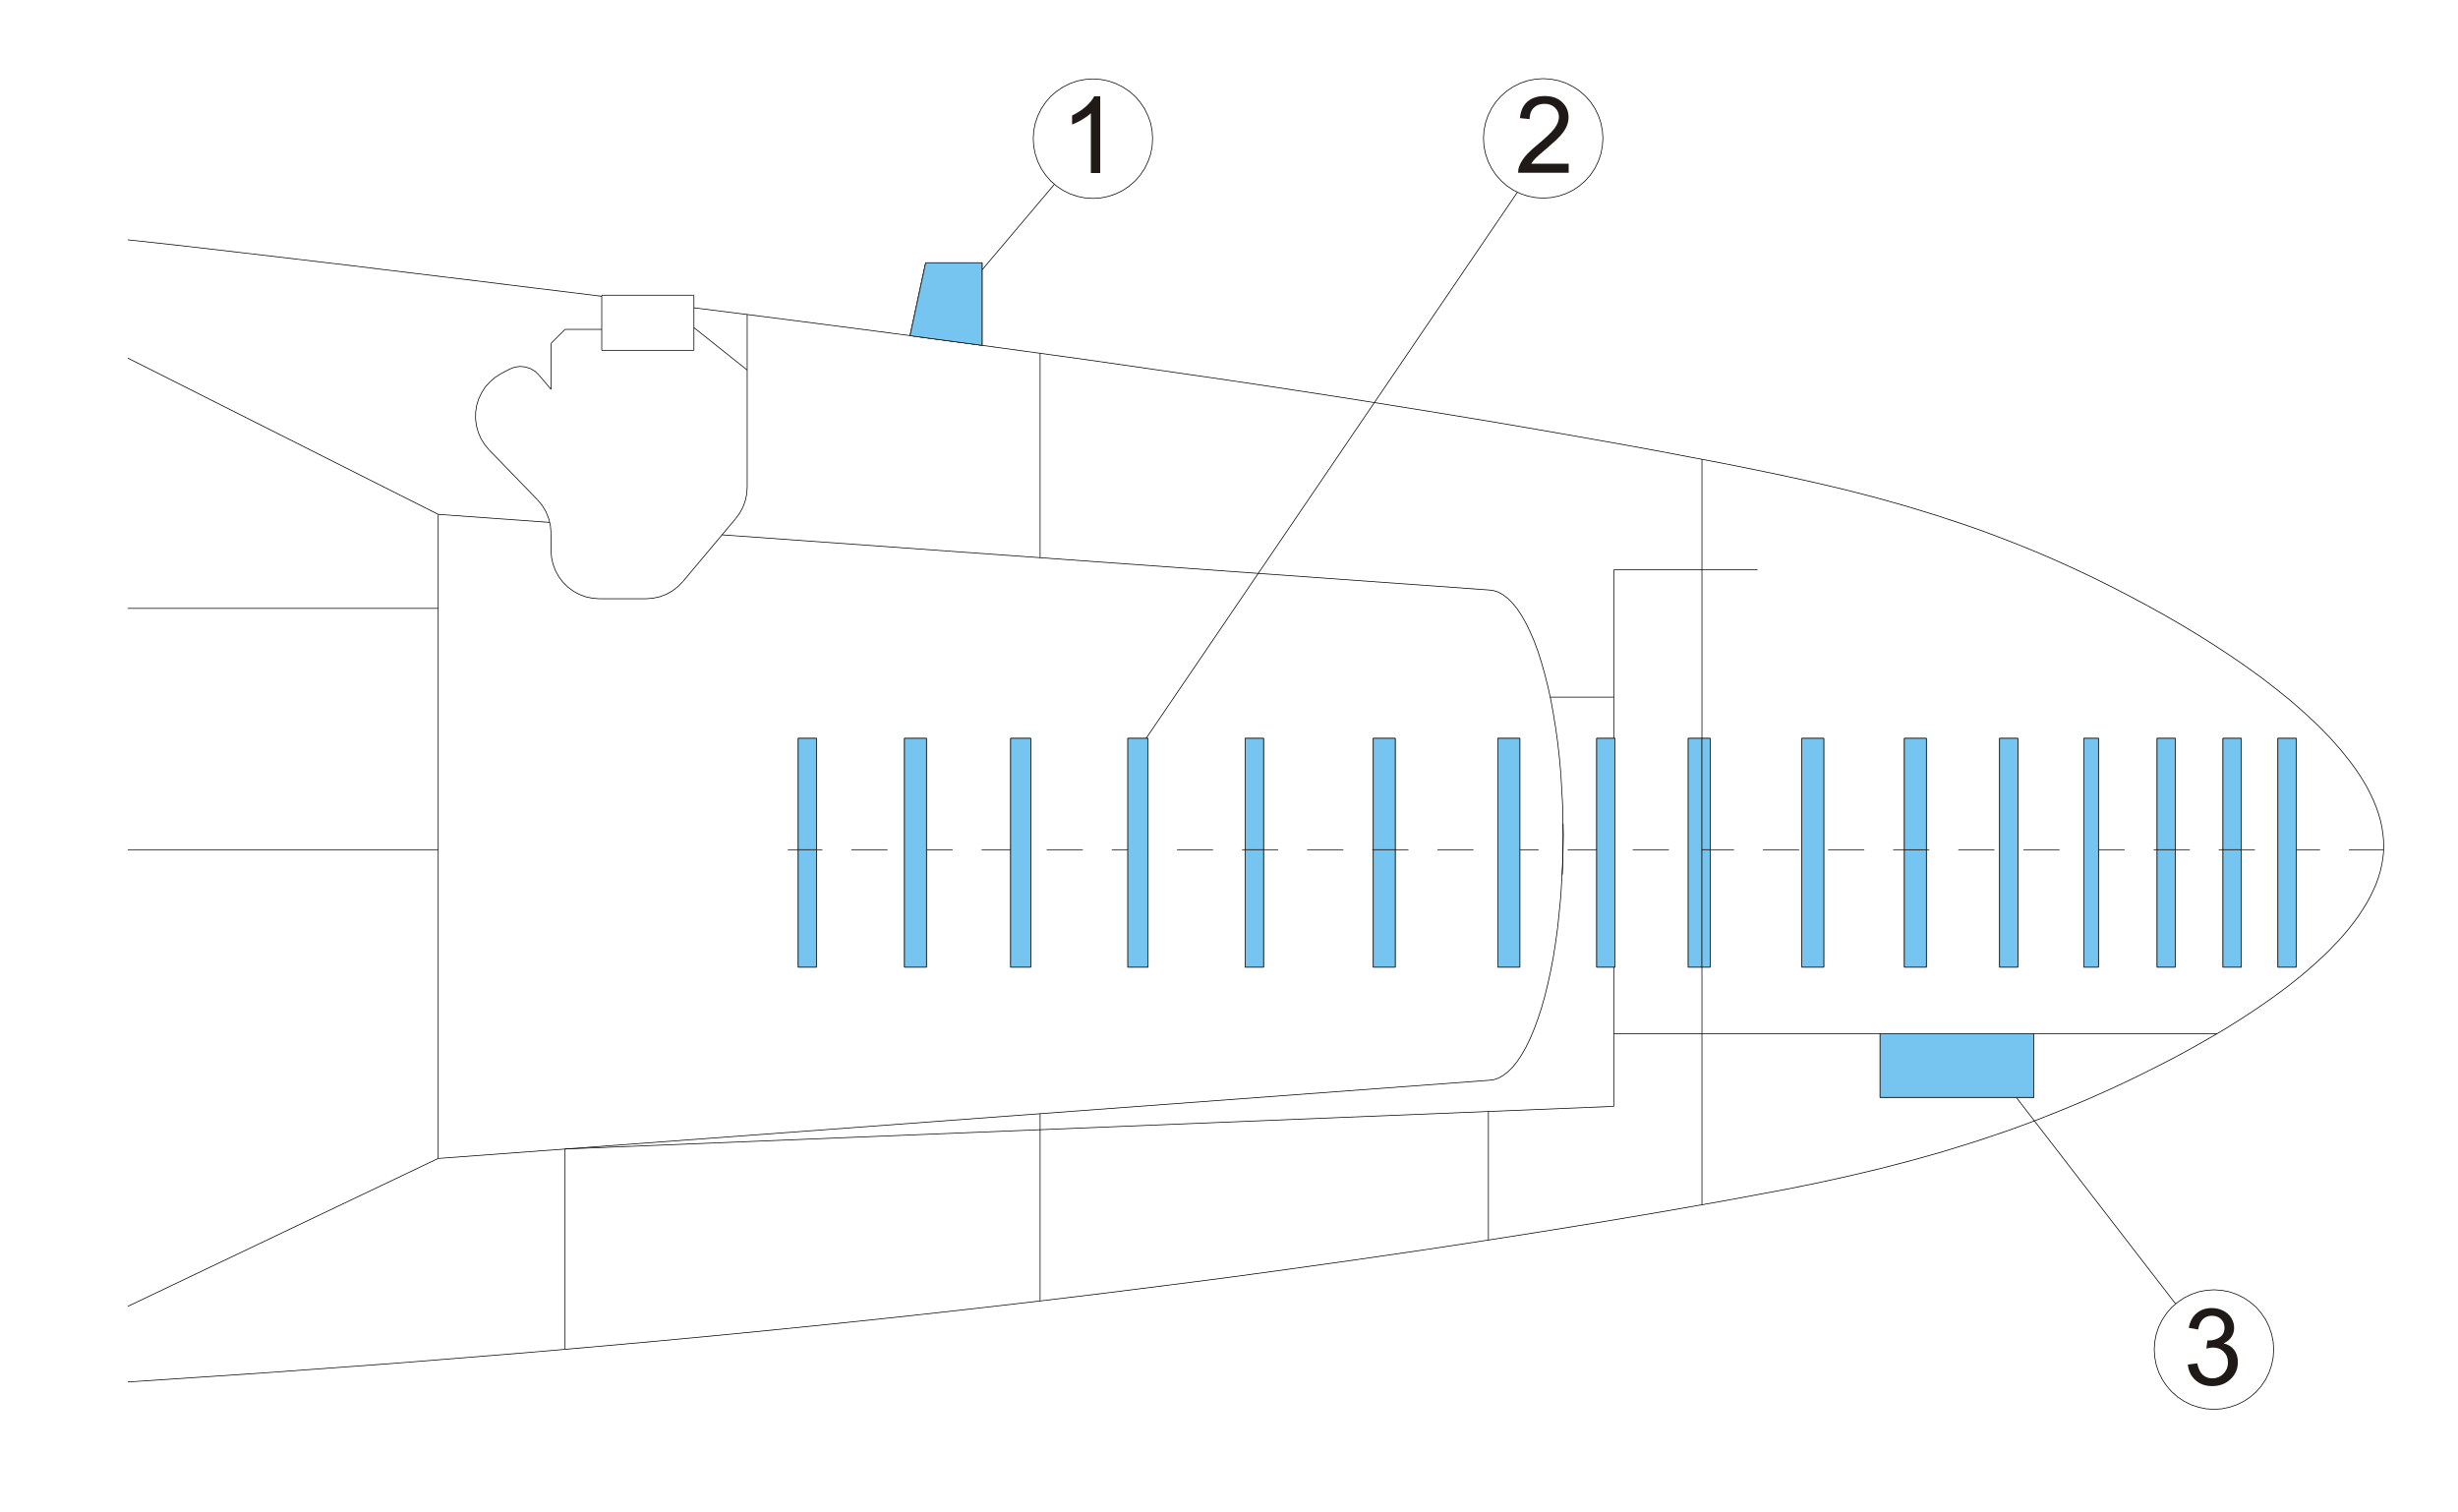 <?xml version="1.0" encoding="UTF-8"?>
<!DOCTYPE svg PUBLIC "-//W3C//DTD SVG 1.1//EN" "http://www.w3.org/Graphics/SVG/1.1/DTD/svg11.dtd">
<!-- Creator: CorelDRAW -->
<svg xmlns="http://www.w3.org/2000/svg" xml:space="preserve" width="260mm" height="160mm" style="shape-rendering:geometricPrecision; text-rendering:geometricPrecision; image-rendering:optimizeQuality; fill-rule:evenodd; clip-rule:evenodd"
viewBox="0 0 260 160"
 xmlns:xlink="http://www.w3.org/1999/xlink">
 <defs>
  <style type="text/css">
   <![CDATA[
    .str1 {stroke:#1F1A17;stroke-width:0.076}
    .str0 {stroke:black;stroke-width:0.076}
    .fil0 {fill:none}
    .fil2 {fill:#75C5F0}
    .fil1 {fill:#1F1A17;fill-rule:nonzero}
   ]]>
  </style>
 </defs>
 <g id="Слой_x0020_1">
  <line class="fil0 str0" x1="13.516" y1="37.882" x2="46.354" y2= "54.414" />
  <line class="fil0 str0" x1="13.516" y1="138.199" x2="46.354" y2= "122.549" />
  <line class="fil0 str0" x1="180.027" y1="48.593" x2="180.027" y2= "127.449" />
  <line class="fil0 str0" x1="13.516" y1="89.888" x2="46.354" y2= "89.888" />
  <line class="fil0 str0" x1="83.327" y1="89.888" x2="86.992" y2= "89.888" />
  <line class="fil0 str0" x1="90.049" y1="89.888" x2="93.881" y2= "89.888" />
  <line class="fil0 str0" x1="96.938" y1="89.888" x2="100.77" y2= "89.888" />
  <line class="fil0 str0" x1="103.827" y1="89.888" x2="107.649" y2= "89.888" />
  <line class="fil0 str0" x1="110.716" y1="89.888" x2="114.538" y2= "89.888" />
  <line class="fil0 str0" x1="117.605" y1="89.888" x2="121.427" y2= "89.888" />
  <line class="fil0 str0" x1="124.494" y1="89.888" x2="128.316" y2= "89.888" />
  <line class="fil0 str0" x1="131.373" y1="89.888" x2="135.205" y2= "89.888" />
  <line class="fil0 str0" x1="138.262" y1="89.888" x2="142.094" y2= "89.888" />
  <line class="fil0 str0" x1="145.151" y1="89.888" x2="148.983" y2= "89.888" />
  <line class="fil0 str0" x1="152.04" y1="89.888" x2="155.862" y2= "89.888" />
  <line class="fil0 str0" x1="158.929" y1="89.888" x2="162.751" y2= "89.888" />
  <line class="fil0 str0" x1="165.818" y1="89.888" x2="169.64" y2= "89.888" />
  <line class="fil0 str0" x1="172.707" y1="89.888" x2="176.529" y2= "89.888" />
  <line class="fil0 str0" x1="179.586" y1="89.888" x2="183.418" y2= "89.888" />
  <line class="fil0 str0" x1="186.475" y1="89.888" x2="190.307" y2= "89.888" />
  <line class="fil0 str0" x1="193.364" y1="89.888" x2="197.196" y2= "89.888" />
  <line class="fil0 str0" x1="200.253" y1="89.888" x2="204.075" y2= "89.888" />
  <line class="fil0 str0" x1="207.142" y1="89.888" x2="210.964" y2= "89.888" />
  <line class="fil0 str0" x1="214.031" y1="89.888" x2="217.853" y2= "89.888" />
  <line class="fil0 str0" x1="220.92" y1="89.888" x2="224.742" y2= "89.888" />
  <line class="fil0 str0" x1="227.799" y1="89.888" x2="231.631" y2= "89.888" />
  <line class="fil0 str0" x1="234.688" y1="89.888" x2="238.52" y2= "89.888" />
  <line class="fil0 str0" x1="241.577" y1="89.888" x2="245.409" y2= "89.888" />
  <line class="fil0 str0" x1="248.466" y1="89.888" x2="252.131" y2= "89.888" />
  <line class="fil0 str0" x1="110.02" y1="37.373" x2="110.02" y2= "59" />
  <line class="fil0 str0" x1="110.02" y1="117.816" x2="110.02" y2= "137.63" />
  <line class="fil0 str0" x1="59.769" y1="121.549" x2="59.769" y2= "142.745" />
  <line class="fil0 str0" x1="46.354" y1="122.549" x2="46.354" y2= "54.414" />
  <polyline class="fil0 str0" points="13.516,25.369 19.396,26.015 25.314,26.701 31.312,27.407 34.359,27.769 37.426,28.132 40.543,28.514 43.698,28.896 46.903,29.288 50.166,29.68 53.468,30.092 56.819,30.503 60.21,30.915 63.65,31.346 "/>
  <polyline class="fil0 str0" points="73.4,32.561 80.22,33.423 87.148,34.315 94.155,35.227 101.24,36.177 108.364,37.147 115.528,38.137 129.893,40.215 137.057,41.292 144.191,42.4 151.276,43.536 158.292,44.693 165.23,45.888 172.07,47.103 175.441,47.721 178.792,48.358 182.105,48.985 185.387,49.642 188.65,50.318 191.894,51.033 195.138,51.797 198.372,52.63 201.625,53.542 204.888,54.541 208.171,55.629 209.827,56.217 211.493,56.844 213.169,57.491 214.844,58.167 216.54,58.882 218.245,59.637 219.969,60.431 221.704,61.254 223.448,62.126 225.212,63.037 226.995,63.988 228.789,64.978 230.582,66.016 232.366,67.084 234.13,68.192 235.874,69.338 237.569,70.504 239.225,71.7 240.822,72.935 242.361,74.179 243.811,75.453 245.183,76.737 246.467,78.05 247.633,79.373 248.691,80.706 249.181,81.372 249.632,82.048 250.053,82.724 250.436,83.4 250.779,84.077 251.092,84.753 251.367,85.439 251.602,86.115 251.798,86.801 251.945,87.477 252.053,88.163 252.121,88.839 252.141,89.515 252.121,90.191 252.043,90.868 251.925,91.544 251.768,92.22 251.563,92.886 251.318,93.562 251.024,94.219 250.7,94.885 250.338,95.542 249.936,96.198 249.505,96.855 249.034,97.502 248.535,98.148 247.996,98.795 247.437,99.432 246.222,100.696 244.899,101.931 243.488,103.156 241.989,104.352 240.411,105.518 238.765,106.664 237.069,107.781 235.325,108.869 233.541,109.918 231.738,110.937 229.916,111.926 228.083,112.867 226.261,113.779 224.448,114.651 222.654,115.474 220.871,116.268 219.107,117.012 217.353,117.728 215.618,118.414 213.894,119.06 212.179,119.678 210.474,120.256 208.788,120.815 205.437,121.853 202.115,122.784 198.832,123.637 195.559,124.411 192.315,125.126 189.082,125.783 182.634,126.988 176.176,128.125 169.679,129.222 163.162,130.281 156.607,131.31 150.031,132.309 143.417,133.269 136.782,134.2 130.119,135.112 123.436,135.974 116.723,136.817 109.981,137.63 103.22,138.414 96.438,139.169 89.638,139.894 82.807,140.59 75.958,141.266 69.088,141.912 62.199,142.53 55.3,143.128 41.434,144.245 27.509,145.264 13.516,146.195 "/>
  <line class="fil0 str0" x1="46.354" y1="54.414" x2="58.152" y2= "55.266" />
  <line class="fil0 str0" x1="76.379" y1="56.58" x2="157.44" y2= "62.41" />
  <line class="fil0 str0" x1="46.354" y1="122.549" x2="157.44" y2= "114.288" />
  <line class="fil0 str0" x1="157.44" y1="117.581" x2="157.44" y2= "131.182" />
  <polyline class="fil0 str0" points="157.44,114.288 157.959,114.229 158.478,114.063 158.988,113.779 159.497,113.387 159.997,112.897 160.487,112.289 160.958,111.574 161.418,110.77 161.859,109.859 162.28,108.859 162.682,107.772 163.064,106.596 163.417,105.341 163.741,104.018 164.044,102.627 164.319,101.167 164.554,99.658 164.769,98.09 "/>
  <polyline class="fil0 str0" points="165.25,92.533 165.299,91.191 165.338,89.839 165.348,88.486 165.338,87.124 "/>
  <polyline class="fil0 str0" points="165.103,81.891 164.956,80.245 164.779,78.638 164.564,77.08 164.319,75.561 164.054,74.101 163.75,72.7 163.417,71.377 163.064,70.122 162.692,68.946 162.29,67.849 161.859,66.849 161.418,65.938 160.958,65.125 160.487,64.419 159.997,63.811 159.497,63.312 158.988,62.92 158.478,62.636 157.959,62.469 157.44,62.41 "/>
  <line class="fil0 str0" x1="170.698" y1="60.284" x2="170.698" y2= "81.891" />
  <line class="fil0 str0" x1="170.698" y1="87.124" x2="170.698" y2= "92.533" />
  <line class="fil0 str0" x1="170.698" y1="98.09" x2="170.698" y2= "117.042" />
  <line class="fil0 str0" x1="234.522" y1="109.349" x2="170.698" y2= "109.349" />
  <line class="fil0 str0" x1="170.698" y1="60.284" x2="185.907" y2= "60.284" />
  <line class="fil0 str0" x1="198.871" y1="109.349" x2="198.871" y2= "116.091" />
  <line class="fil0 str0" x1="198.871" y1="116.091" x2="215.138" y2= "116.091" />
  <line class="fil0 str0" x1="215.138" y1="116.091" x2="215.138" y2= "109.349" />
  <line class="fil0 str0" x1="163.976" y1="73.748" x2="170.698" y2= "73.748" />
  <line class="fil0 str0" x1="170.698" y1="117.042" x2="59.769" y2= "121.549" />
  <line class="fil0 str0" x1="13.516" y1="64.36" x2="46.354" y2= "64.36" />
  <line class="fil0 str0" x1="58.289" y1="56.413" x2="58.289" y2= "58.236" />
  <line class="fil0 str0" x1="63.385" y1="63.341" x2="68.334" y2= "63.341" />
  <polyline class="fil0 str0" points="58.289,58.236 58.338,58.961 58.495,59.666 58.75,60.352 59.093,60.989 59.534,61.577 60.043,62.087 60.631,62.528 61.268,62.88 61.954,63.135 62.66,63.282 63.385,63.341 "/>
  <line class="fil0 str0" x1="72.244" y1="61.509" x2="77.839" y2= "54.835" />
  <polyline class="fil0 str0" points="68.334,63.341 69.079,63.282 69.804,63.126 70.49,62.861 71.136,62.498 71.724,62.047 72.244,61.509 "/>
  <line class="fil0 str0" x1="79.035" y1="51.552" x2="79.035" y2= "33.267" />
  <polyline class="fil0 str0" points="77.839,54.835 78.26,54.257 78.594,53.63 78.839,52.954 78.986,52.258 79.035,51.552 "/>
  <line class="fil0 str0" x1="58.289" y1="41.194" x2="57.015" y2= "39.685" />
  <polyline class="fil0 str0" points="57.015,39.685 56.604,39.284 56.104,38.99 55.545,38.813 54.977,38.764 54.399,38.852 53.86,39.068 "/>
  <line class="fil0 str0" x1="53.86" y1="39.068" x2="52.998" y2= "39.529" />
  <polyline class="fil0 str0" points="52.998,39.529 52.38,39.92 51.831,40.391 51.342,40.93 50.95,41.537 50.636,42.194 50.42,42.89 50.313,43.605 50.303,44.33 50.401,45.055 50.597,45.751 50.881,46.417 51.273,47.035 51.734,47.593 "/>
  <line class="fil0 str0" x1="51.734" y1="47.593" x2="56.839" y2= "52.856" />
  <polyline class="fil0 str0" points="58.289,56.413 58.221,55.629 58.044,54.865 57.75,54.13 57.349,53.463 56.839,52.856 "/>
  <line class="fil0 str0" x1="63.65" y1="31.229" x2="63.65" y2= "37.059" />
  <line class="fil0 str0" x1="73.4" y1="37.059" x2="73.4" y2= "31.229" />
  <line class="fil0 str0" x1="73.4" y1="31.229" x2="63.65" y2= "31.229" />
  <line class="fil0 str0" x1="73.4" y1="34.658" x2="79.035" y2= "39.146" />
  <line class="fil0 str0" x1="63.65" y1="34.844" x2="59.769" y2= "34.844" />
  <line class="fil0 str0" x1="59.769" y1="34.844" x2="58.289" y2= "36.324" />
  <line class="fil0 str0" x1="58.289" y1="41.194" x2="58.289" y2= "36.324" />
  <line class="fil0 str0" x1="63.65" y1="37.059" x2="73.4" y2= "37.059" />
  <polyline class="fil0 str0" points="164.769,98.09 165.093,94.866 165.279,91.622 165.348,88.379 165.289,85.135 165.103,81.891 "/>
  <line class="fil0 str0" x1="84.434" y1="78.109" x2="86.374" y2= "78.109" />
  <line class="fil0 str0" x1="95.674" y1="78.109" x2="97.996" y2= "78.109" />
  <line class="fil0 str0" x1="106.904" y1="78.109" x2="109.031" y2= "78.109" />
  <line class="fil0 str0" x1="119.3" y1="78.109" x2="121.437" y2= "78.109" />
  <line class="fil0 str0" x1="131.706" y1="78.109" x2="133.656" y2= "78.109" />
  <line class="fil0 str0" x1="145.259" y1="78.109" x2="147.581" y2= "78.109" />
  <line class="fil0 str0" x1="158.429" y1="78.109" x2="160.762" y2= "78.109" />
  <line class="fil0 str0" x1="168.895" y1="78.109" x2="170.835" y2= "78.109" />
  <line class="fil0 str0" x1="178.577" y1="78.109" x2="180.899" y2= "78.109" />
  <line class="fil0 str0" x1="190.591" y1="78.109" x2="192.913" y2= "78.109" />
  <line class="fil0 str0" x1="201.439" y1="78.109" x2="203.761" y2= "78.109" />
  <line class="fil0 str0" x1="211.512" y1="78.109" x2="213.443" y2= "78.109" />
  <line class="fil0 str0" x1="220.42" y1="78.109" x2="221.968" y2= "78.109" />
  <line class="fil0 str0" x1="228.172" y1="78.109" x2="230.102" y2= "78.109" />
  <line class="fil0 str0" x1="235.139" y1="78.109" x2="237.079" y2= "78.109" />
  <line class="fil0 str0" x1="240.95" y1="78.109" x2="242.89" y2= "78.109" />
  <line class="fil0 str0" x1="84.434" y1="102.313" x2="86.374" y2= "102.313" />
  <line class="fil0 str0" x1="95.674" y1="102.313" x2="97.996" y2= "102.313" />
  <line class="fil0 str0" x1="106.904" y1="102.313" x2="109.031" y2= "102.313" />
  <line class="fil0 str0" x1="119.3" y1="102.313" x2="121.437" y2= "102.313" />
  <line class="fil0 str0" x1="131.706" y1="102.313" x2="133.656" y2= "102.313" />
  <line class="fil0 str0" x1="145.259" y1="102.313" x2="147.581" y2= "102.313" />
  <line class="fil0 str0" x1="158.429" y1="102.313" x2="160.762" y2= "102.313" />
  <line class="fil0 str0" x1="168.895" y1="102.313" x2="170.835" y2= "102.313" />
  <line class="fil0 str0" x1="178.577" y1="102.313" x2="180.899" y2= "102.313" />
  <line class="fil0 str0" x1="190.591" y1="102.313" x2="192.913" y2= "102.313" />
  <line class="fil0 str0" x1="201.439" y1="102.313" x2="203.761" y2= "102.313" />
  <line class="fil0 str0" x1="211.512" y1="102.313" x2="213.443" y2= "102.313" />
  <line class="fil0 str0" x1="220.42" y1="102.313" x2="221.968" y2= "102.313" />
  <line class="fil0 str0" x1="228.172" y1="102.313" x2="230.102" y2= "102.313" />
  <line class="fil0 str0" x1="235.139" y1="102.313" x2="237.079" y2= "102.313" />
  <line class="fil0 str0" x1="240.95" y1="102.313" x2="242.89" y2= "102.313" />
  <line class="fil0 str0" x1="84.434" y1="78.109" x2="84.434" y2= "102.313" />
  <line class="fil0 str0" x1="86.374" y1="78.109" x2="86.374" y2= "102.313" />
  <line class="fil0 str0" x1="95.674" y1="78.109" x2="95.674" y2= "102.313" />
  <line class="fil0 str0" x1="97.996" y1="78.109" x2="97.996" y2= "102.313" />
  <line class="fil0 str0" x1="106.904" y1="78.109" x2="106.904" y2= "102.313" />
  <line class="fil0 str0" x1="109.031" y1="78.109" x2="109.031" y2= "102.313" />
  <line class="fil0 str0" x1="119.3" y1="78.109" x2="119.3" y2= "102.313" />
  <line class="fil0 str0" x1="121.437" y1="78.109" x2="121.437" y2= "102.313" />
  <line class="fil0 str0" x1="131.706" y1="78.109" x2="131.706" y2= "102.313" />
  <line class="fil0 str0" x1="133.656" y1="78.109" x2="133.656" y2= "102.313" />
  <line class="fil0 str0" x1="145.259" y1="78.109" x2="145.259" y2= "102.313" />
  <line class="fil0 str0" x1="147.581" y1="78.109" x2="147.581" y2= "102.313" />
  <line class="fil0 str0" x1="158.429" y1="78.109" x2="158.429" y2= "102.313" />
  <line class="fil0 str0" x1="160.762" y1="78.109" x2="160.762" y2= "102.313" />
  <line class="fil0 str0" x1="168.895" y1="78.109" x2="168.895" y2= "102.313" />
  <line class="fil0 str0" x1="170.835" y1="78.109" x2="170.835" y2= "102.313" />
  <line class="fil0 str0" x1="178.577" y1="78.109" x2="178.577" y2= "102.313" />
  <line class="fil0 str0" x1="180.899" y1="78.109" x2="180.899" y2= "102.313" />
  <line class="fil0 str0" x1="190.591" y1="78.109" x2="190.591" y2= "102.313" />
  <line class="fil0 str0" x1="192.913" y1="78.109" x2="192.913" y2= "102.313" />
  <line class="fil0 str0" x1="201.439" y1="78.109" x2="201.439" y2= "102.313" />
  <line class="fil0 str0" x1="203.761" y1="78.109" x2="203.761" y2= "102.313" />
  <line class="fil0 str0" x1="211.512" y1="78.109" x2="211.512" y2= "102.313" />
  <line class="fil0 str0" x1="213.443" y1="78.109" x2="213.443" y2= "102.313" />
  <line class="fil0 str0" x1="220.42" y1="78.109" x2="220.42" y2= "102.313" />
  <line class="fil0 str0" x1="221.968" y1="78.109" x2="221.968" y2= "102.313" />
  <line class="fil0 str0" x1="228.172" y1="78.109" x2="228.172" y2= "102.313" />
  <line class="fil0 str0" x1="230.102" y1="78.109" x2="230.102" y2= "102.313" />
  <line class="fil0 str0" x1="235.139" y1="78.109" x2="235.139" y2= "102.313" />
  <line class="fil0 str0" x1="237.079" y1="78.109" x2="237.079" y2= "102.313" />
  <line class="fil0 str0" x1="240.95" y1="78.109" x2="240.95" y2= "102.313" />
  <line class="fil0 str0" x1="242.89" y1="78.109" x2="242.89" y2= "102.313" />
  <g id="_53746096">
   <line id="_53482312" class="fil0 str0" x1="103.876" y1="27.799" x2="103.876" y2= "36.53" />
   <line id="_52532624" class="fil0 str0" x1="97.918" y1="27.799" x2="96.262" y2= "35.511" />
   <line id="_52534872" class="fil0 str0" x1="103.876" y1="27.799" x2="97.918" y2= "27.799" />
  </g>
  <polygon class="fil0 str0" points="121.917,14.668 121.868,13.844 121.711,13.031 121.437,12.257 121.074,11.512 120.613,10.826 120.075,10.199 119.447,9.66 118.761,9.2 118.026,8.837 117.242,8.562 116.429,8.406 115.606,8.347 114.783,8.406 113.969,8.562 113.185,8.837 112.451,9.2 111.765,9.66 111.137,10.199 110.599,10.826 110.138,11.512 109.775,12.257 109.511,13.031 109.344,13.844 109.295,14.668 109.344,15.501 109.511,16.304 109.775,17.088 110.138,17.833 110.599,18.519 111.137,19.136 111.765,19.685 112.451,20.145 113.185,20.508 113.969,20.773 114.783,20.939 115.606,20.988 116.429,20.939 117.242,20.773 118.026,20.508 118.761,20.145 119.447,19.685 120.075,19.136 120.613,18.519 121.074,17.833 121.437,17.088 121.711,16.304 121.868,15.501 "/>
  <polygon class="fil0 str0" points="169.552,14.638 169.493,13.815 169.336,13.002 169.071,12.218 168.709,11.483 168.248,10.787 167.7,10.17 167.082,9.621 166.396,9.17 165.651,8.798 164.867,8.533 164.064,8.376 163.231,8.318 162.408,8.376 161.604,8.533 160.82,8.798 160.076,9.17 159.39,9.621 158.772,10.17 158.224,10.787 157.763,11.483 157.4,12.218 157.136,13.002 156.969,13.815 156.92,14.638 156.969,15.461 157.136,16.275 157.4,17.059 157.763,17.794 158.224,18.489 158.772,19.107 159.39,19.655 160.076,20.116 160.82,20.479 161.604,20.743 162.408,20.9 163.231,20.959 164.064,20.9 164.867,20.743 165.651,20.479 166.396,20.116 167.082,19.655 167.7,19.107 168.248,18.489 168.709,17.794 169.071,17.059 169.336,16.275 169.493,15.461 "/>
  <polygon class="fil0 str0" points="240.499,142.765 240.45,141.942 240.284,141.129 240.019,140.354 239.656,139.61 239.196,138.924 238.657,138.297 238.03,137.758 237.344,137.297 236.609,136.934 235.825,136.66 235.011,136.503 234.188,136.445 233.365,136.503 232.552,136.66 231.768,136.934 231.033,137.297 230.347,137.758 229.72,138.297 229.181,138.924 228.72,139.61 228.348,140.354 228.083,141.129 227.927,141.942 227.868,142.765 227.927,143.588 228.083,144.402 228.348,145.185 228.72,145.93 229.181,146.616 229.72,147.234 230.347,147.782 231.033,148.243 231.768,148.606 232.552,148.87 233.365,149.037 234.188,149.086 235.011,149.037 235.825,148.87 236.609,148.606 237.344,148.243 238.03,147.782 238.657,147.234 239.196,146.616 239.656,145.93 240.019,145.185 240.284,144.402 240.45,143.588 "/>
  <line class="fil0 str0" x1="103.876" y1="28.553" x2="111.529" y2= "19.499" />
  <line class="fil0 str0" x1="121.231" y1="78.109" x2="160.507" y2= "20.332" />
  <line class="fil0 str0" x1="213.276" y1="116.091" x2="230.122" y2= "137.924" />
  <path class="fil1" d="M116.381 18.301l-0.992 0 0 -6.322c-0.239,0.228 -0.551,0.455 -0.939,0.683 -0.39,0.228 -0.738,0.399 -1.046,0.512l0 -0.958c0.555,-0.262 1.04,-0.578 1.456,-0.948 0.414,-0.372 0.709,-0.732 0.882,-1.082l0.638 0 0 8.115z"/>
  <path class="fil1" d="M165.93 17.32l0 0.954 -5.342 0c-0.007,-0.239 0.03,-0.469 0.115,-0.689 0.136,-0.365 0.354,-0.723 0.653,-1.076 0.301,-0.352 0.734,-0.76 1.298,-1.223 0.879,-0.721 1.473,-1.291 1.782,-1.712 0.308,-0.42 0.463,-0.819 0.463,-1.193 0,-0.393 -0.141,-0.724 -0.421,-0.995 -0.282,-0.269 -0.649,-0.405 -1.101,-0.405 -0.478,0 -0.86,0.143 -1.146,0.431 -0.288,0.286 -0.433,0.683 -0.436,1.189l-1.02 -0.103c0.07,-0.762 0.333,-1.341 0.788,-1.74 0.455,-0.399 1.069,-0.598 1.836,-0.598 0.775,0 1.389,0.216 1.84,0.645 0.453,0.431 0.679,0.963 0.679,1.599 0,0.324 -0.066,0.642 -0.2,0.954 -0.132,0.312 -0.352,0.642 -0.658,0.986 -0.307,0.346 -0.817,0.82 -1.53,1.422 -0.595,0.5 -0.977,0.839 -1.146,1.018 -0.169,0.177 -0.308,0.356 -0.419,0.536l3.964 0z"/>
  <path class="fil1" d="M231.426 144.356l0.992 -0.132c0.115,0.563 0.308,0.967 0.581,1.215 0.275,0.248 0.608,0.373 1.001,0.373 0.467,0 0.862,-0.162 1.183,-0.485 0.32,-0.324 0.482,-0.724 0.482,-1.202 0,-0.455 -0.149,-0.832 -0.446,-1.127 -0.299,-0.295 -0.677,-0.444 -1.136,-0.444 -0.188,0 -0.421,0.038 -0.7,0.111l0.111 -0.871c0.066,0.007 0.118,0.011 0.16,0.011 0.421,0 0.801,-0.111 1.14,-0.331 0.339,-0.22 0.508,-0.561 0.508,-1.02 0,-0.363 -0.124,-0.666 -0.371,-0.903 -0.246,-0.239 -0.564,-0.359 -0.954,-0.359 -0.386,0 -0.707,0.122 -0.963,0.363 -0.258,0.243 -0.423,0.608 -0.497,1.093l-0.992 -0.177c0.12,-0.666 0.397,-1.181 0.826,-1.546 0.431,-0.365 0.965,-0.549 1.605,-0.549 0.44,0 0.847,0.096 1.217,0.284 0.371,0.19 0.655,0.448 0.852,0.775 0.196,0.327 0.295,0.674 0.295,1.042 0,0.348 -0.094,0.666 -0.282,0.954 -0.188,0.286 -0.465,0.514 -0.832,0.683 0.478,0.109 0.849,0.339 1.114,0.687 0.263,0.346 0.395,0.781 0.395,1.302 0,0.706 -0.256,1.304 -0.771,1.795 -0.514,0.491 -1.165,0.736 -1.951,0.736 -0.709,0 -1.298,-0.211 -1.767,-0.634 -0.468,-0.421 -0.736,-0.969 -0.801,-1.643z"/>
  <polygon class="fil2 str1" points="86.374,89.888 86.374,78.109 84.434,78.109 84.434,89.888 "/>
  <polygon class="fil2 str1" points="86.374,89.888 84.434,89.888 84.434,102.313 86.374,102.313 "/>
  <polygon class="fil2 str1" points="198.871,109.349 198.871,116.091 213.276,116.091 215.138,116.091 215.138,109.349 "/>
  <polyline class="fil0 str1" points="103.876,27.799 103.876,36.53 96.262,35.511 97.918,27.799 "/>
  <polygon class="fil2 str1" points="103.876,36.53 103.876,28.553 103.876,27.799 97.918,27.799 96.262,35.509 101.049,36.152 101.24,36.177 "/>
  <polygon class="fil2 str1" points="97.996,89.888 97.996,78.109 95.674,78.109 95.674,102.313 97.996,102.313 "/>
  <polygon class="fil2 str1" points="106.904,78.109 106.904,89.888 106.904,102.313 109.031,102.313 109.031,78.109 "/>
  <polygon class="fil2 str1" points="119.3,78.109 119.3,89.888 119.3,102.313 121.437,102.313 121.437,78.109 121.231,78.109 "/>
  <polygon class="fil2 str1" points="131.706,78.109 131.706,89.888 133.656,89.888 133.656,78.109 "/>
  <polygon class="fil2 str1" points="133.656,89.888 131.706,89.888 131.706,102.313 133.656,102.313 "/>
  <polygon class="fil2 str1" points="145.259,78.109 145.259,89.888 147.581,89.888 147.581,78.109 "/>
  <polygon class="fil2 str1" points="147.581,89.888 145.259,89.888 145.259,102.313 147.581,102.313 "/>
  <polygon class="fil2 str1" points="158.429,78.109 158.429,102.313 160.762,102.313 160.762,89.888 160.762,78.109 "/>
  <polygon class="fil2 str1" points="168.895,89.888 168.895,102.313 170.698,102.313 170.835,102.313 170.835,78.109 170.698,78.109 168.895,78.109 "/>
  <polygon class="fil2 str1" points="178.577,78.109 178.577,102.313 180.027,102.313 180.027,89.888 180.027,78.109 "/>
  <polygon class="fil2 str1" points="180.027,78.109 180.027,89.888 180.899,89.888 180.899,78.109 "/>
  <polygon class="fil2 str1" points="180.899,89.888 180.027,89.888 180.027,102.313 180.899,102.313 "/>
  <polygon class="fil2 str1" points="190.591,78.109 190.591,102.313 192.913,102.313 192.913,78.109 "/>
  <polygon class="fil2 str1" points="201.439,89.888 201.439,102.313 203.761,102.313 203.761,89.888 "/>
  <polygon class="fil2 str1" points="201.439,89.888 203.761,89.888 203.761,78.109 201.439,78.109 "/>
  <polygon class="fil2 str1" points="211.512,78.109 211.512,102.313 213.443,102.313 213.443,78.109 "/>
  <polygon class="fil2 str1" points="220.42,78.109 220.42,102.313 221.968,102.313 221.968,89.888 221.968,78.109 "/>
  <polygon class="fil2 str1" points="228.172,78.109 228.172,89.888 230.102,89.888 230.102,78.109 "/>
  <polygon class="fil2 str1" points="235.139,78.109 235.139,89.888 237.079,89.888 237.079,78.109 "/>
  <polygon class="fil2 str1" points="237.079,89.888 235.139,89.888 235.139,102.313 237.079,102.313 "/>
  <polygon class="fil2 str1" points="230.102,102.313 230.102,89.888 228.172,89.888 228.172,102.313 "/>
  <polygon class="fil2 str1" points="240.95,78.109 240.95,102.313 242.89,102.313 242.89,89.888 242.89,78.109 "/>
 </g>
</svg>
